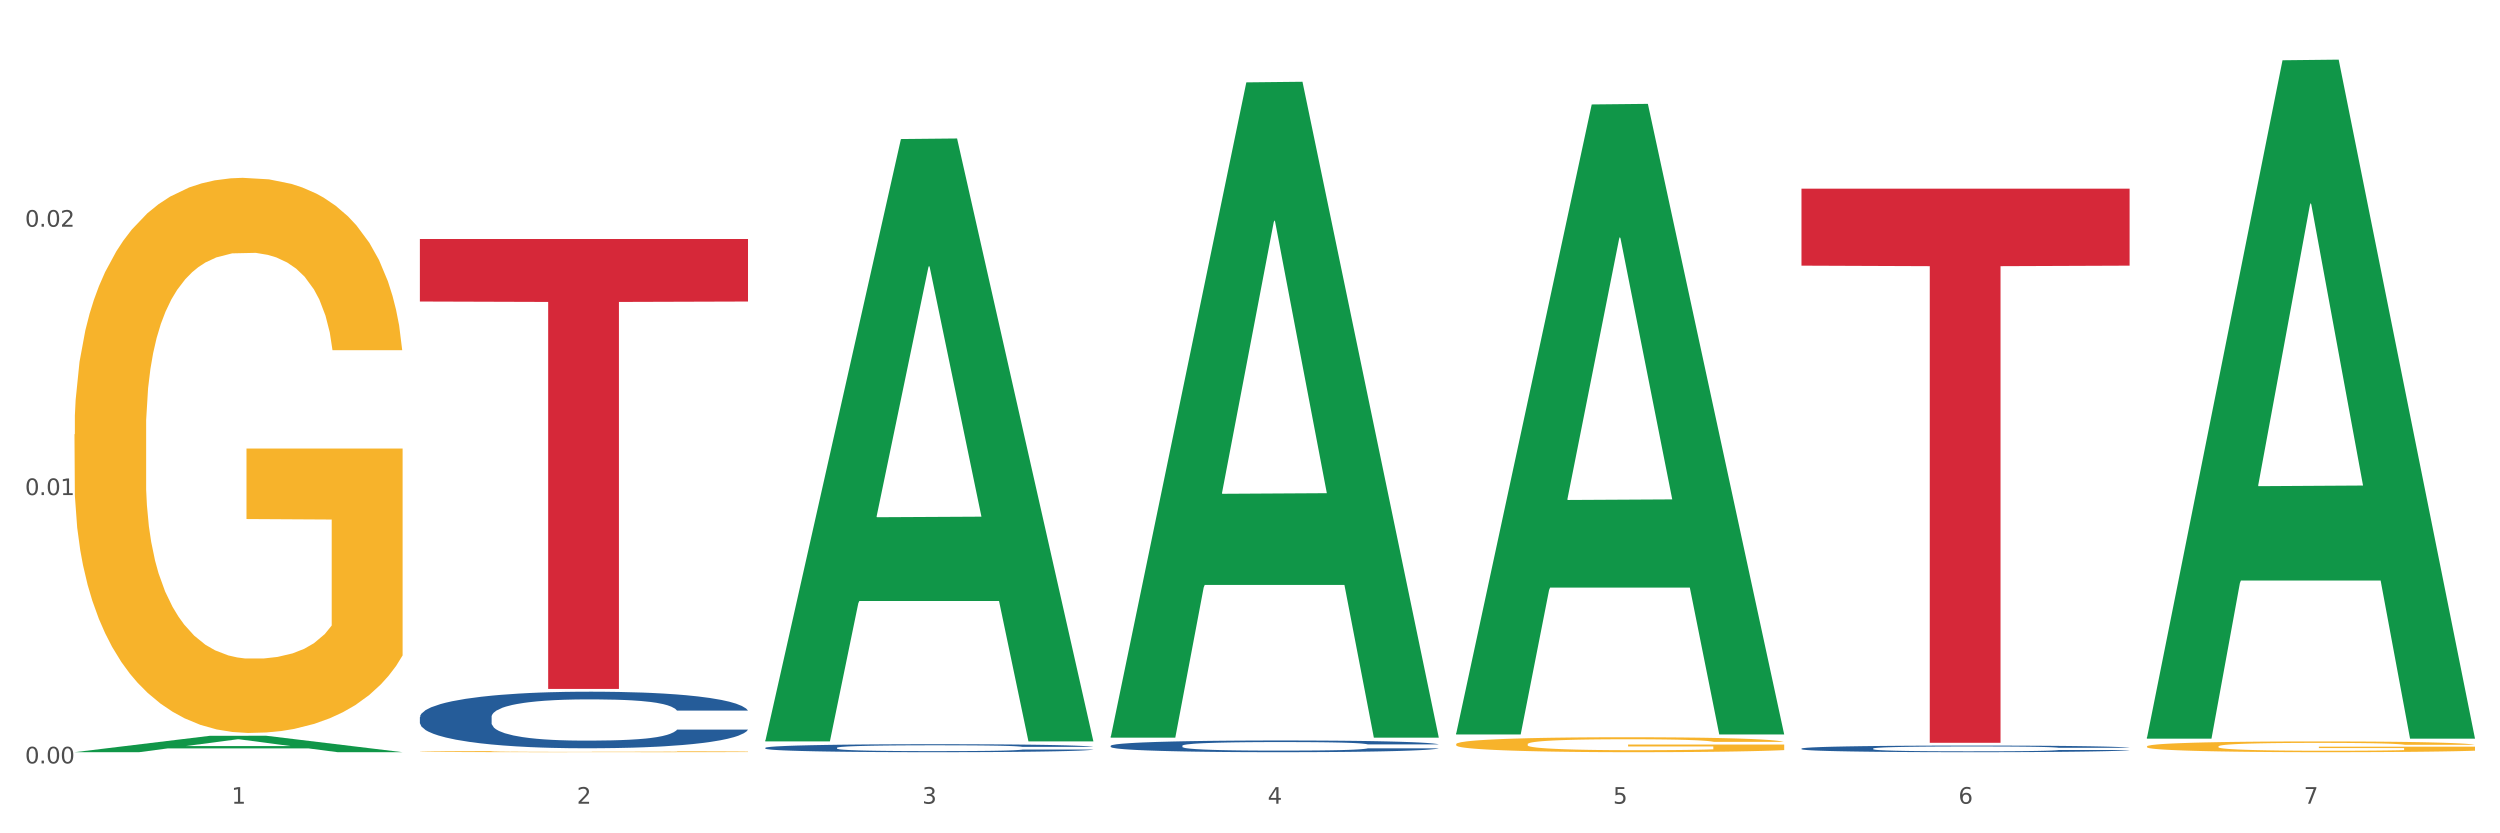 <?xml version="1.0" encoding="utf-8" standalone="no"?>
<!DOCTYPE svg PUBLIC "-//W3C//DTD SVG 1.1//EN"
  "http://www.w3.org/Graphics/SVG/1.1/DTD/svg11.dtd">
<svg xmlns:xlink="http://www.w3.org/1999/xlink" width="1080pt" height="360pt" viewBox="0 0 1080 360" xmlns="http://www.w3.org/2000/svg" version="1.1">
 <rect x="0" y="0" width="1080" height="360" fill="#333333" stroke="none"/>
 <defs>
  <style type="text/css">*{stroke-linejoin: round; stroke-linecap: butt}</style>
 </defs>
 <g id="figure_1">
  <g id="patch_1">
   <path d="M 0 360 
L 1080 360 
L 1080 0 
L 0 0 
z
" style="fill: #ffffff; stroke: #ffffff; stroke-linejoin: miter"/>
  </g>
  <g id="axes_1">
   <g id="matplotlib.axis_1">
    <g id="xtick_1">
     <g id="text_1">
      <!-- 1 -->
      <g style="fill: #4d4d4d" transform="translate(99.997 347.204) scale(0.096 -0.096)">
       <defs>
        <path id="DejaVuSans-31" d="M 794 531 
L 1825 531 
L 1825 4091 
L 703 3866 
L 703 4441 
L 1819 4666 
L 2450 4666 
L 2450 531 
L 3481 531 
L 3481 0 
L 794 0 
L 794 531 
z
" transform="scale(0.016)"/>
       </defs>
       <use xlink:href="#DejaVuSans-31"/>
      </g>
     </g>
    </g>
    <g id="xtick_2">
     <g id="text_2">
      <!-- 2 -->
      <g style="fill: #4d4d4d" transform="translate(249.209 347.204) scale(0.096 -0.096)">
       <defs>
        <path id="DejaVuSans-32" d="M 1228 531 
L 3431 531 
L 3431 0 
L 469 0 
L 469 531 
Q 828 903 1448 1529 
Q 2069 2156 2228 2338 
Q 2531 2678 2651 2914 
Q 2772 3150 2772 3378 
Q 2772 3750 2511 3984 
Q 2250 4219 1831 4219 
Q 1534 4219 1204 4116 
Q 875 4013 500 3803 
L 500 4441 
Q 881 4594 1212 4672 
Q 1544 4750 1819 4750 
Q 2544 4750 2975 4387 
Q 3406 4025 3406 3419 
Q 3406 3131 3298 2873 
Q 3191 2616 2906 2266 
Q 2828 2175 2409 1742 
Q 1991 1309 1228 531 
z
" transform="scale(0.016)"/>
       </defs>
       <use xlink:href="#DejaVuSans-32"/>
      </g>
     </g>
    </g>
    <g id="xtick_3">
     <g id="text_3">
      <!-- 3 -->
      <g style="fill: #4d4d4d" transform="translate(398.421 347.204) scale(0.096 -0.096)">
       <defs>
        <path id="DejaVuSans-33" d="M 2597 2516 
Q 3050 2419 3304 2112 
Q 3559 1806 3559 1356 
Q 3559 666 3084 287 
Q 2609 -91 1734 -91 
Q 1441 -91 1130 -33 
Q 819 25 488 141 
L 488 750 
Q 750 597 1062 519 
Q 1375 441 1716 441 
Q 2309 441 2620 675 
Q 2931 909 2931 1356 
Q 2931 1769 2642 2001 
Q 2353 2234 1838 2234 
L 1294 2234 
L 1294 2753 
L 1863 2753 
Q 2328 2753 2575 2939 
Q 2822 3125 2822 3475 
Q 2822 3834 2567 4026 
Q 2313 4219 1838 4219 
Q 1578 4219 1281 4162 
Q 984 4106 628 3988 
L 628 4550 
Q 988 4650 1302 4700 
Q 1616 4750 1894 4750 
Q 2613 4750 3031 4423 
Q 3450 4097 3450 3541 
Q 3450 3153 3228 2886 
Q 3006 2619 2597 2516 
z
" transform="scale(0.016)"/>
       </defs>
       <use xlink:href="#DejaVuSans-33"/>
      </g>
     </g>
    </g>
    <g id="xtick_4">
     <g id="text_4">
      <!-- 4 -->
      <g style="fill: #4d4d4d" transform="translate(547.634 347.204) scale(0.096 -0.096)">
       <defs>
        <path id="DejaVuSans-34" d="M 2419 4116 
L 825 1625 
L 2419 1625 
L 2419 4116 
z
M 2253 4666 
L 3047 4666 
L 3047 1625 
L 3713 1625 
L 3713 1100 
L 3047 1100 
L 3047 0 
L 2419 0 
L 2419 1100 
L 313 1100 
L 313 1709 
L 2253 4666 
z
" transform="scale(0.016)"/>
       </defs>
       <use xlink:href="#DejaVuSans-34"/>
      </g>
     </g>
    </g>
    <g id="xtick_5">
     <g id="text_5">
      <!-- 5 -->
      <g style="fill: #4d4d4d" transform="translate(696.846 347.204) scale(0.096 -0.096)">
       <defs>
        <path id="DejaVuSans-35" d="M 691 4666 
L 3169 4666 
L 3169 4134 
L 1269 4134 
L 1269 2991 
Q 1406 3038 1543 3061 
Q 1681 3084 1819 3084 
Q 2600 3084 3056 2656 
Q 3513 2228 3513 1497 
Q 3513 744 3044 326 
Q 2575 -91 1722 -91 
Q 1428 -91 1123 -41 
Q 819 9 494 109 
L 494 744 
Q 775 591 1075 516 
Q 1375 441 1709 441 
Q 2250 441 2565 725 
Q 2881 1009 2881 1497 
Q 2881 1984 2565 2268 
Q 2250 2553 1709 2553 
Q 1456 2553 1204 2497 
Q 953 2441 691 2322 
L 691 4666 
z
" transform="scale(0.016)"/>
       </defs>
       <use xlink:href="#DejaVuSans-35"/>
      </g>
     </g>
    </g>
    <g id="xtick_6">
     <g id="text_6">
      <!-- 6 -->
      <g style="fill: #4d4d4d" transform="translate(846.058 347.204) scale(0.096 -0.096)">
       <defs>
        <path id="DejaVuSans-36" d="M 2113 2584 
Q 1688 2584 1439 2293 
Q 1191 2003 1191 1497 
Q 1191 994 1439 701 
Q 1688 409 2113 409 
Q 2538 409 2786 701 
Q 3034 994 3034 1497 
Q 3034 2003 2786 2293 
Q 2538 2584 2113 2584 
z
M 3366 4563 
L 3366 3988 
Q 3128 4100 2886 4159 
Q 2644 4219 2406 4219 
Q 1781 4219 1451 3797 
Q 1122 3375 1075 2522 
Q 1259 2794 1537 2939 
Q 1816 3084 2150 3084 
Q 2853 3084 3261 2657 
Q 3669 2231 3669 1497 
Q 3669 778 3244 343 
Q 2819 -91 2113 -91 
Q 1303 -91 875 529 
Q 447 1150 447 2328 
Q 447 3434 972 4092 
Q 1497 4750 2381 4750 
Q 2619 4750 2861 4703 
Q 3103 4656 3366 4563 
z
" transform="scale(0.016)"/>
       </defs>
       <use xlink:href="#DejaVuSans-36"/>
      </g>
     </g>
    </g>
    <g id="xtick_7">
     <g id="text_7">
      <!-- 7 -->
      <g style="fill: #4d4d4d" transform="translate(995.27 347.204) scale(0.096 -0.096)">
       <defs>
        <path id="DejaVuSans-37" d="M 525 4666 
L 3525 4666 
L 3525 4397 
L 1831 0 
L 1172 0 
L 2766 4134 
L 525 4134 
L 525 4666 
z
" transform="scale(0.016)"/>
       </defs>
       <use xlink:href="#DejaVuSans-37"/>
      </g>
     </g>
    </g>
    <g id="xtick_8"/>
    <g id="xtick_9"/>
    <g id="xtick_10"/>
    <g id="xtick_11"/>
    <g id="xtick_12"/>
    <g id="xtick_13"/>
   </g>
   <g id="matplotlib.axis_2">
    <g id="ytick_1">
     <g id="text_8">
      <!-- 0.00 -->
      <g style="fill: #4d4d4d" transform="translate(10.8 329.798) scale(0.096 -0.096)">
       <defs>
        <path id="DejaVuSans-30" d="M 2034 4250 
Q 1547 4250 1301 3770 
Q 1056 3291 1056 2328 
Q 1056 1369 1301 889 
Q 1547 409 2034 409 
Q 2525 409 2770 889 
Q 3016 1369 3016 2328 
Q 3016 3291 2770 3770 
Q 2525 4250 2034 4250 
z
M 2034 4750 
Q 2819 4750 3233 4129 
Q 3647 3509 3647 2328 
Q 3647 1150 3233 529 
Q 2819 -91 2034 -91 
Q 1250 -91 836 529 
Q 422 1150 422 2328 
Q 422 3509 836 4129 
Q 1250 4750 2034 4750 
z
" transform="scale(0.016)"/>
        <path id="DejaVuSans-2e" d="M 684 794 
L 1344 794 
L 1344 0 
L 684 0 
L 684 794 
z
" transform="scale(0.016)"/>
       </defs>
       <use xlink:href="#DejaVuSans-30"/>
       <use xlink:href="#DejaVuSans-2e" transform="translate(63.623 0)"/>
       <use xlink:href="#DejaVuSans-30" transform="translate(95.41 0)"/>
       <use xlink:href="#DejaVuSans-30" transform="translate(159.033 0)"/>
      </g>
     </g>
    </g>
    <g id="ytick_2">
     <g id="text_9">
      <!-- 0.01 -->
      <g style="fill: #4d4d4d" transform="translate(10.8 213.87) scale(0.096 -0.096)">
       <use xlink:href="#DejaVuSans-30"/>
       <use xlink:href="#DejaVuSans-2e" transform="translate(63.623 0)"/>
       <use xlink:href="#DejaVuSans-30" transform="translate(95.41 0)"/>
       <use xlink:href="#DejaVuSans-31" transform="translate(159.033 0)"/>
      </g>
     </g>
    </g>
    <g id="ytick_3">
     <g id="text_10">
      <!-- 0.02 -->
      <g style="fill: #4d4d4d" transform="translate(10.8 97.942) scale(0.096 -0.096)">
       <use xlink:href="#DejaVuSans-30"/>
       <use xlink:href="#DejaVuSans-2e" transform="translate(63.623 0)"/>
       <use xlink:href="#DejaVuSans-30" transform="translate(95.41 0)"/>
       <use xlink:href="#DejaVuSans-32" transform="translate(159.033 0)"/>
      </g>
     </g>
    </g>
    <g id="ytick_4"/>
    <g id="ytick_5"/>
    <g id="ytick_6"/>
   </g>
   <g id="PolyCollection_1">
    <path d="M 32.175 324.936 
L 32.321 324.929 
L 90.775 317.856 
L 115.034 317.849 
L 173.927 324.95 
L 145.869 324.95 
L 133.155 323.296 
L 72.801 323.296 
L 72.362 323.323 
L 60.087 324.95 
L 32.175 324.95 
L 32.175 324.936 
L 80.4 322.309 
L 125.556 322.303 
L 103.197 319.363 
L 102.905 319.349 
L 102.612 319.369 
L 80.254 322.303 
L 80.4 322.309 
L 32.175 324.936 
z
" clip-path="url(#paa68e0ce8d)" style="fill: #109648"/>
    <path d="M 778.236 323.373 
L 778.404 323.37 
L 778.404 323.297 
L 778.906 323.197 
L 780.749 323.014 
L 783.095 322.876 
L 787.117 322.714 
L 789.295 322.646 
L 792.143 322.57 
L 798.008 322.447 
L 804.71 322.342 
L 809.401 322.285 
L 812.92 322.248 
L 820.795 322.183 
L 825.319 322.154 
L 830.011 322.13 
L 834.032 322.115 
L 840.734 322.096 
L 846.096 322.088 
L 852.296 322.086 
L 857.49 322.088 
L 864.359 322.099 
L 874.413 322.13 
L 878.267 322.149 
L 883.461 322.18 
L 888.823 322.222 
L 893.179 322.264 
L 898.206 322.324 
L 903.4 322.402 
L 908.426 322.502 
L 911.945 322.593 
L 914.794 322.69 
L 917.307 322.808 
L 919.15 322.936 
L 919.988 323.043 
L 889.325 323.043 
L 888.487 322.946 
L 886.812 322.842 
L 885.136 322.771 
L 883.293 322.714 
L 880.445 322.648 
L 877.931 322.606 
L 873.743 322.557 
L 869.889 322.525 
L 866.705 322.507 
L 862.851 322.491 
L 854.641 322.476 
L 848.777 322.476 
L 845.091 322.481 
L 840.567 322.494 
L 836.713 322.512 
L 832.189 322.544 
L 828.67 322.578 
L 825.152 322.622 
L 823.141 322.653 
L 820.125 322.711 
L 818.114 322.758 
L 815.433 322.839 
L 813.925 322.897 
L 811.245 323.046 
L 810.072 323.155 
L 809.569 323.231 
L 809.234 323.315 
L 809.234 323.723 
L 810.239 323.906 
L 811.077 323.984 
L 812.417 324.073 
L 814.931 324.188 
L 818.617 324.301 
L 822.471 324.382 
L 825.654 324.432 
L 828.67 324.468 
L 831.686 324.497 
L 835.372 324.523 
L 838.388 324.539 
L 842.912 324.555 
L 848.274 324.562 
L 852.463 324.562 
L 861.008 324.549 
L 864.862 324.536 
L 868.548 324.518 
L 872.57 324.489 
L 875.753 324.458 
L 877.596 324.434 
L 880.612 324.385 
L 882.958 324.332 
L 884.969 324.272 
L 886.309 324.22 
L 887.817 324.141 
L 888.99 324.052 
L 889.325 324.005 
L 919.988 324.005 
L 919.318 324.1 
L 918.145 324.191 
L 915.799 324.314 
L 913.956 324.385 
L 911.107 324.471 
L 908.091 324.544 
L 903.902 324.625 
L 900.049 324.685 
L 896.027 324.738 
L 891.671 324.785 
L 883.796 324.85 
L 880.947 324.868 
L 874.915 324.9 
L 870.224 324.918 
L 863.354 324.936 
L 856.317 324.947 
L 848.944 324.95 
L 842.41 324.944 
L 835.205 324.929 
L 830.681 324.913 
L 825.654 324.889 
L 819.79 324.853 
L 814.26 324.808 
L 809.066 324.756 
L 804.207 324.696 
L 799.683 324.628 
L 793.819 324.515 
L 789.462 324.406 
L 786.279 324.304 
L 784.101 324.217 
L 781.922 324.107 
L 780.749 324.032 
L 778.906 323.849 
L 778.236 323.679 
L 778.236 323.373 
z
" clip-path="url(#paa68e0ce8d)" style="fill: #255c99"/>
    <path d="M 479.812 322.161 
L 479.979 322.157 
L 479.979 322.027 
L 480.482 321.851 
L 482.325 321.528 
L 484.671 321.283 
L 488.692 320.996 
L 490.87 320.876 
L 493.719 320.742 
L 499.583 320.524 
L 506.285 320.339 
L 510.977 320.238 
L 514.496 320.173 
L 522.371 320.057 
L 526.895 320.007 
L 531.586 319.965 
L 535.608 319.937 
L 542.31 319.905 
L 547.672 319.891 
L 553.871 319.886 
L 559.065 319.891 
L 565.935 319.909 
L 575.988 319.965 
L 579.842 319.997 
L 585.036 320.053 
L 590.398 320.127 
L 594.754 320.201 
L 599.781 320.307 
L 604.975 320.446 
L 610.002 320.622 
L 613.521 320.783 
L 616.369 320.954 
L 618.882 321.163 
L 620.726 321.389 
L 621.563 321.579 
L 590.901 321.579 
L 590.063 321.408 
L 588.387 321.223 
L 586.712 321.098 
L 584.869 320.996 
L 582.02 320.88 
L 579.507 320.806 
L 575.318 320.719 
L 571.464 320.663 
L 568.281 320.631 
L 564.427 320.603 
L 556.217 320.575 
L 550.352 320.575 
L 546.666 320.585 
L 542.142 320.608 
L 538.288 320.64 
L 533.764 320.695 
L 530.246 320.756 
L 526.727 320.834 
L 524.716 320.89 
L 521.7 320.991 
L 519.69 321.075 
L 517.009 321.218 
L 515.501 321.32 
L 512.82 321.583 
L 511.647 321.777 
L 511.144 321.912 
L 510.809 322.06 
L 510.809 322.781 
L 511.815 323.105 
L 512.652 323.243 
L 513.993 323.4 
L 516.506 323.604 
L 520.192 323.803 
L 524.046 323.946 
L 527.23 324.034 
L 530.246 324.099 
L 533.262 324.15 
L 536.948 324.196 
L 539.964 324.224 
L 544.488 324.251 
L 549.85 324.265 
L 554.039 324.265 
L 562.584 324.242 
L 566.438 324.219 
L 570.124 324.187 
L 574.145 324.136 
L 577.329 324.08 
L 579.172 324.039 
L 582.188 323.951 
L 584.534 323.858 
L 586.544 323.752 
L 587.885 323.659 
L 589.393 323.521 
L 590.566 323.363 
L 590.901 323.28 
L 621.563 323.28 
L 620.893 323.447 
L 619.72 323.609 
L 617.374 323.826 
L 615.531 323.951 
L 612.683 324.103 
L 609.667 324.233 
L 605.478 324.376 
L 601.624 324.482 
L 597.603 324.575 
L 593.246 324.658 
L 585.371 324.774 
L 582.523 324.806 
L 576.491 324.862 
L 571.799 324.894 
L 564.93 324.926 
L 557.892 324.945 
L 550.52 324.95 
L 543.985 324.94 
L 536.78 324.913 
L 532.256 324.885 
L 527.23 324.843 
L 521.365 324.778 
L 515.836 324.7 
L 510.642 324.607 
L 505.783 324.501 
L 501.259 324.381 
L 495.394 324.182 
L 491.038 323.988 
L 487.854 323.807 
L 485.676 323.655 
L 483.498 323.461 
L 482.325 323.327 
L 480.482 323.003 
L 479.812 322.702 
L 479.812 322.161 
z
" clip-path="url(#paa68e0ce8d)" style="fill: #255c99"/>
    <path d="M 330.599 323.048 
L 330.767 323.045 
L 330.767 322.957 
L 331.27 322.837 
L 333.113 322.616 
L 335.459 322.449 
L 339.48 322.254 
L 341.658 322.172 
L 344.507 322.08 
L 350.371 321.932 
L 357.073 321.806 
L 361.765 321.737 
L 365.283 321.693 
L 373.158 321.614 
L 377.682 321.579 
L 382.374 321.551 
L 386.395 321.532 
L 393.098 321.51 
L 398.459 321.5 
L 404.659 321.497 
L 409.853 321.5 
L 416.723 321.513 
L 426.776 321.551 
L 430.63 321.573 
L 435.824 321.611 
L 441.186 321.661 
L 445.542 321.712 
L 450.569 321.784 
L 455.763 321.879 
L 460.79 321.999 
L 464.308 322.109 
L 467.157 322.226 
L 469.67 322.367 
L 471.513 322.522 
L 472.351 322.651 
L 441.688 322.651 
L 440.851 322.534 
L 439.175 322.408 
L 437.5 322.323 
L 435.657 322.254 
L 432.808 322.175 
L 430.295 322.125 
L 426.106 322.065 
L 422.252 322.027 
L 419.069 322.005 
L 415.215 321.986 
L 407.005 321.967 
L 401.14 321.967 
L 397.454 321.973 
L 392.93 321.989 
L 389.076 322.011 
L 384.552 322.049 
L 381.034 322.09 
L 377.515 322.144 
L 375.504 322.181 
L 372.488 322.251 
L 370.478 322.307 
L 367.797 322.405 
L 366.289 322.475 
L 363.608 322.654 
L 362.435 322.787 
L 361.932 322.878 
L 361.597 322.979 
L 361.597 323.471 
L 362.602 323.692 
L 363.44 323.786 
L 364.781 323.893 
L 367.294 324.032 
L 370.98 324.168 
L 374.834 324.265 
L 378.018 324.325 
L 381.034 324.369 
L 384.05 324.404 
L 387.736 324.436 
L 390.752 324.455 
L 395.276 324.473 
L 400.637 324.483 
L 404.826 324.483 
L 413.372 324.467 
L 417.225 324.451 
L 420.912 324.429 
L 424.933 324.395 
L 428.117 324.357 
L 429.96 324.328 
L 432.976 324.269 
L 435.321 324.205 
L 437.332 324.133 
L 438.673 324.07 
L 440.18 323.975 
L 441.353 323.868 
L 441.688 323.811 
L 472.351 323.811 
L 471.681 323.925 
L 470.508 324.035 
L 468.162 324.183 
L 466.319 324.269 
L 463.471 324.373 
L 460.455 324.461 
L 456.266 324.559 
L 452.412 324.631 
L 448.391 324.694 
L 444.034 324.751 
L 436.159 324.83 
L 433.311 324.852 
L 427.279 324.89 
L 422.587 324.912 
L 415.717 324.934 
L 408.68 324.946 
L 401.308 324.95 
L 394.773 324.943 
L 387.568 324.924 
L 383.044 324.905 
L 378.018 324.877 
L 372.153 324.833 
L 366.624 324.779 
L 361.43 324.716 
L 356.571 324.644 
L 352.047 324.562 
L 346.182 324.426 
L 341.826 324.294 
L 338.642 324.171 
L 336.464 324.067 
L 334.286 323.934 
L 333.113 323.843 
L 331.27 323.622 
L 330.599 323.417 
L 330.599 323.048 
z
" clip-path="url(#paa68e0ce8d)" style="fill: #255c99"/>
    <path d="M 181.387 309.794 
L 181.555 309.772 
L 181.555 309.147 
L 182.057 308.298 
L 183.901 306.736 
L 186.246 305.553 
L 190.268 304.169 
L 192.446 303.588 
L 195.294 302.941 
L 201.159 301.892 
L 207.861 300.999 
L 212.552 300.508 
L 216.071 300.195 
L 223.946 299.637 
L 228.47 299.392 
L 233.162 299.191 
L 237.183 299.057 
L 243.885 298.901 
L 249.247 298.834 
L 255.447 298.811 
L 260.641 298.834 
L 267.511 298.923 
L 277.564 299.191 
L 281.418 299.347 
L 286.612 299.615 
L 291.974 299.972 
L 296.33 300.329 
L 301.357 300.843 
L 306.551 301.512 
L 311.578 302.361 
L 315.096 303.142 
L 317.945 303.968 
L 320.458 304.972 
L 322.301 306.066 
L 323.139 306.981 
L 292.476 306.981 
L 291.638 306.155 
L 289.963 305.263 
L 288.287 304.66 
L 286.444 304.169 
L 283.596 303.611 
L 281.083 303.254 
L 276.894 302.829 
L 273.04 302.562 
L 269.856 302.405 
L 266.003 302.271 
L 257.792 302.137 
L 251.928 302.137 
L 248.242 302.182 
L 243.718 302.294 
L 239.864 302.45 
L 235.34 302.718 
L 231.821 303.008 
L 228.303 303.388 
L 226.292 303.655 
L 223.276 304.146 
L 221.265 304.548 
L 218.584 305.24 
L 217.076 305.731 
L 214.396 307.004 
L 213.223 307.941 
L 212.72 308.589 
L 212.385 309.303 
L 212.385 312.785 
L 213.39 314.348 
L 214.228 315.017 
L 215.568 315.776 
L 218.082 316.759 
L 221.768 317.718 
L 225.622 318.41 
L 228.805 318.835 
L 231.821 319.147 
L 234.837 319.393 
L 238.524 319.616 
L 241.54 319.75 
L 246.064 319.884 
L 251.425 319.951 
L 255.614 319.951 
L 264.159 319.839 
L 268.013 319.728 
L 271.699 319.571 
L 275.721 319.326 
L 278.904 319.058 
L 280.747 318.857 
L 283.763 318.433 
L 286.109 317.986 
L 288.12 317.473 
L 289.46 317.027 
L 290.968 316.357 
L 292.141 315.598 
L 292.476 315.196 
L 323.139 315.196 
L 322.469 316 
L 321.296 316.781 
L 318.95 317.83 
L 317.107 318.433 
L 314.258 319.169 
L 311.242 319.794 
L 307.054 320.486 
L 303.2 321 
L 299.178 321.446 
L 294.822 321.848 
L 286.947 322.406 
L 284.099 322.562 
L 278.067 322.83 
L 273.375 322.987 
L 266.505 323.143 
L 259.468 323.232 
L 252.095 323.254 
L 245.561 323.21 
L 238.356 323.076 
L 233.832 322.942 
L 228.805 322.741 
L 222.941 322.429 
L 217.412 322.049 
L 212.217 321.603 
L 207.358 321.089 
L 202.834 320.509 
L 196.97 319.549 
L 192.613 318.611 
L 189.43 317.741 
L 187.252 317.004 
L 185.073 316.067 
L 183.901 315.419 
L 182.057 313.857 
L 181.387 312.406 
L 181.387 309.794 
z
" clip-path="url(#paa68e0ce8d)" style="fill: #255c99"/>
    <path d="M 927.448 322.448 
L 927.616 322.444 
L 927.616 322.291 
L 927.95 322.16 
L 929.624 321.841 
L 932.134 321.578 
L 933.975 321.438 
L 935.816 321.323 
L 937.992 321.208 
L 940.67 321.09 
L 945.523 320.915 
L 948.535 320.826 
L 952.217 320.733 
L 958.912 320.597 
L 963.765 320.521 
L 968.786 320.457 
L 976.986 320.38 
L 982.342 320.346 
L 988.032 320.321 
L 994.893 320.304 
L 1000.081 320.3 
L 1011.462 320.312 
L 1021.168 320.351 
L 1025.854 320.38 
L 1031.879 320.431 
L 1035.059 320.465 
L 1040.247 320.533 
L 1045.603 320.622 
L 1049.284 320.699 
L 1054.807 320.843 
L 1058.991 320.988 
L 1062.84 321.166 
L 1064.849 321.289 
L 1066.355 321.404 
L 1067.694 321.535 
L 1069.033 321.743 
L 1038.908 321.743 
L 1037.737 321.595 
L 1035.896 321.455 
L 1033.218 321.319 
L 1030.875 321.234 
L 1026.859 321.128 
L 1023.177 321.06 
L 1019.328 321.009 
L 1014.642 320.966 
L 1010.96 320.945 
L 1005.772 320.928 
L 995.563 320.932 
L 988.701 320.966 
L 984.015 321.009 
L 981.003 321.047 
L 978.325 321.09 
L 975.313 321.149 
L 971.798 321.238 
L 969.288 321.319 
L 966.777 321.421 
L 964.769 321.523 
L 962.928 321.642 
L 961.422 321.769 
L 960.25 321.901 
L 959.246 322.062 
L 958.409 322.329 
L 958.409 322.911 
L 958.744 323.043 
L 959.581 323.217 
L 960.585 323.349 
L 962.259 323.506 
L 963.765 323.612 
L 966.61 323.765 
L 969.79 323.892 
L 972.3 323.973 
L 974.81 324.041 
L 979.162 324.134 
L 984.015 324.211 
L 988.199 324.257 
L 993.889 324.3 
L 997.738 324.317 
L 1001.086 324.325 
L 1009.286 324.325 
L 1015.144 324.313 
L 1021.671 324.283 
L 1026.691 324.245 
L 1030.875 324.198 
L 1035.561 324.121 
L 1038.574 324.049 
L 1038.574 323.162 
L 1001.755 323.158 
L 1001.755 322.567 
L 1069.2 322.567 
L 1069.2 324.3 
L 1066.355 324.389 
L 1063.175 324.47 
L 1059.828 324.542 
L 1054.807 324.631 
L 1048.782 324.716 
L 1043.427 324.775 
L 1037.737 324.826 
L 1031.043 324.873 
L 1022.34 324.916 
L 1016.985 324.933 
L 1010.29 324.945 
L 1002.424 324.95 
L 995.563 324.941 
L 988.869 324.92 
L 981.839 324.882 
L 974.978 324.826 
L 969.79 324.771 
L 964.602 324.703 
L 959.079 324.614 
L 954.728 324.529 
L 951.38 324.453 
L 947.699 324.355 
L 943.682 324.228 
L 940.67 324.113 
L 937.992 323.994 
L 935.147 323.841 
L 933.139 323.71 
L 931.13 323.544 
L 929.959 323.421 
L 928.62 323.23 
L 927.616 322.962 
L 927.448 322.448 
z
" clip-path="url(#paa68e0ce8d)" style="fill: #f7b32b"/>
    <path d="M 32.175 187.643 
L 32.342 187.424 
L 32.342 179.539 
L 32.677 172.749 
L 34.351 156.322 
L 36.861 142.743 
L 38.702 135.515 
L 40.543 129.602 
L 42.719 123.688 
L 45.396 117.555 
L 50.25 108.575 
L 53.262 103.976 
L 56.944 99.157 
L 63.638 92.149 
L 68.492 88.206 
L 73.512 84.921 
L 81.713 80.978 
L 87.068 79.226 
L 92.758 77.912 
L 99.62 77.036 
L 104.808 76.817 
L 116.188 77.474 
L 125.895 79.445 
L 130.581 80.978 
L 136.606 83.607 
L 139.786 85.359 
L 144.974 88.863 
L 150.329 93.463 
L 154.011 97.405 
L 159.534 104.852 
L 163.718 112.299 
L 167.567 121.498 
L 169.575 127.849 
L 171.082 133.763 
L 172.42 140.553 
L 173.759 151.285 
L 143.635 151.285 
L 142.463 143.619 
L 140.623 136.391 
L 137.945 129.383 
L 135.602 125.002 
L 131.585 119.527 
L 127.903 116.022 
L 124.054 113.394 
L 119.368 111.204 
L 115.686 110.108 
L 110.498 109.232 
L 100.289 109.451 
L 93.428 111.204 
L 88.742 113.394 
L 85.729 115.365 
L 83.052 117.555 
L 80.039 120.622 
L 76.525 125.221 
L 74.014 129.383 
L 71.504 134.639 
L 69.496 139.896 
L 67.655 146.028 
L 66.149 152.599 
L 64.977 159.389 
L 63.973 167.712 
L 63.136 181.51 
L 63.136 211.516 
L 63.471 218.306 
L 64.308 227.286 
L 65.312 234.076 
L 66.985 242.18 
L 68.492 247.655 
L 71.337 255.54 
L 74.516 262.111 
L 77.027 266.272 
L 79.537 269.777 
L 83.888 274.595 
L 88.742 278.538 
L 92.926 280.947 
L 98.616 283.137 
L 102.465 284.013 
L 105.812 284.451 
L 114.013 284.451 
L 119.87 283.794 
L 126.397 282.261 
L 131.418 280.29 
L 135.602 277.881 
L 140.288 273.938 
L 143.3 270.215 
L 143.3 224.439 
L 106.482 224.22 
L 106.482 193.775 
L 173.927 193.775 
L 173.927 283.137 
L 171.082 287.737 
L 167.902 291.898 
L 164.555 295.621 
L 159.534 300.221 
L 153.509 304.601 
L 148.154 307.668 
L 142.463 310.296 
L 135.769 312.705 
L 127.067 314.896 
L 121.711 315.772 
L 115.017 316.429 
L 107.151 316.648 
L 100.289 316.21 
L 93.595 315.115 
L 86.566 313.143 
L 79.704 310.296 
L 74.516 307.449 
L 69.328 303.944 
L 63.806 299.345 
L 59.454 294.964 
L 56.107 291.022 
L 52.425 285.984 
L 48.409 279.414 
L 45.396 273.5 
L 42.719 267.367 
L 39.873 259.483 
L 37.865 252.693 
L 35.857 244.151 
L 34.685 237.799 
L 33.347 227.943 
L 32.342 214.145 
L 32.175 187.643 
z
" clip-path="url(#paa68e0ce8d)" style="fill: #f7b32b"/>
    <path d="M 181.387 103.248 
L 323.139 103.248 
L 323.139 130.258 
L 267.379 130.441 
L 267.379 297.61 
L 236.811 297.61 
L 236.811 130.441 
L 181.387 130.258 
L 181.387 103.431 
L 181.387 103.248 
z
" clip-path="url(#paa68e0ce8d)" style="fill: #d62839"/>
    <path d="M 629.024 321.474 
L 629.191 321.468 
L 629.191 321.256 
L 629.526 321.073 
L 631.2 320.63 
L 633.71 320.264 
L 635.551 320.07 
L 637.392 319.91 
L 639.567 319.751 
L 642.245 319.586 
L 647.099 319.344 
L 650.111 319.22 
L 653.793 319.09 
L 660.487 318.901 
L 665.34 318.795 
L 670.361 318.707 
L 678.562 318.6 
L 683.917 318.553 
L 689.607 318.518 
L 696.469 318.494 
L 701.657 318.488 
L 713.037 318.506 
L 722.744 318.559 
L 727.43 318.6 
L 733.455 318.671 
L 736.635 318.718 
L 741.823 318.813 
L 747.178 318.937 
L 750.86 319.043 
L 756.383 319.244 
L 760.567 319.444 
L 764.416 319.692 
L 766.424 319.863 
L 767.93 320.022 
L 769.269 320.205 
L 770.608 320.494 
L 740.484 320.494 
L 739.312 320.288 
L 737.471 320.093 
L 734.794 319.904 
L 732.451 319.786 
L 728.434 319.639 
L 724.752 319.544 
L 720.903 319.474 
L 716.217 319.415 
L 712.535 319.385 
L 707.347 319.362 
L 697.138 319.367 
L 690.277 319.415 
L 685.591 319.474 
L 682.578 319.527 
L 679.901 319.586 
L 676.888 319.668 
L 673.374 319.792 
L 670.863 319.904 
L 668.353 320.046 
L 666.345 320.188 
L 664.504 320.353 
L 662.997 320.53 
L 661.826 320.713 
L 660.822 320.937 
L 659.985 321.309 
L 659.985 322.117 
L 660.32 322.3 
L 661.157 322.542 
L 662.161 322.725 
L 663.834 322.943 
L 665.34 323.091 
L 668.186 323.303 
L 671.365 323.48 
L 673.876 323.592 
L 676.386 323.687 
L 680.737 323.817 
L 685.591 323.923 
L 689.775 323.988 
L 695.465 324.047 
L 699.314 324.07 
L 702.661 324.082 
L 710.862 324.082 
L 716.719 324.064 
L 723.246 324.023 
L 728.267 323.97 
L 732.451 323.905 
L 737.137 323.799 
L 740.149 323.699 
L 740.149 322.465 
L 703.331 322.459 
L 703.331 321.639 
L 770.776 321.639 
L 770.776 324.047 
L 767.93 324.171 
L 764.751 324.283 
L 761.404 324.383 
L 756.383 324.507 
L 750.358 324.625 
L 745.003 324.708 
L 739.312 324.778 
L 732.618 324.843 
L 723.915 324.902 
L 718.56 324.926 
L 711.866 324.944 
L 704 324.95 
L 697.138 324.938 
L 690.444 324.908 
L 683.415 324.855 
L 676.553 324.778 
L 671.365 324.702 
L 666.177 324.607 
L 660.654 324.483 
L 656.303 324.365 
L 652.956 324.259 
L 649.274 324.123 
L 645.258 323.946 
L 642.245 323.787 
L 639.567 323.622 
L 636.722 323.409 
L 634.714 323.226 
L 632.706 322.996 
L 631.534 322.825 
L 630.195 322.56 
L 629.191 322.188 
L 629.024 321.474 
z
" clip-path="url(#paa68e0ce8d)" style="fill: #f7b32b"/>
    <path d="M 181.387 324.684 
L 181.555 324.684 
L 181.555 324.667 
L 181.889 324.653 
L 183.563 324.62 
L 186.073 324.592 
L 187.914 324.577 
L 189.755 324.565 
L 191.931 324.552 
L 194.608 324.54 
L 199.462 324.521 
L 202.474 324.512 
L 206.156 324.502 
L 212.85 324.488 
L 217.704 324.479 
L 222.724 324.473 
L 230.925 324.465 
L 236.28 324.461 
L 241.971 324.458 
L 248.832 324.456 
L 254.02 324.456 
L 265.401 324.457 
L 275.107 324.461 
L 279.793 324.465 
L 285.818 324.47 
L 288.998 324.474 
L 294.186 324.481 
L 299.541 324.49 
L 303.223 324.498 
L 308.746 324.514 
L 312.93 324.529 
L 316.779 324.548 
L 318.788 324.561 
L 320.294 324.573 
L 321.633 324.587 
L 322.971 324.609 
L 292.847 324.609 
L 291.676 324.593 
L 289.835 324.579 
L 287.157 324.564 
L 284.814 324.555 
L 280.797 324.544 
L 277.116 324.537 
L 273.266 324.531 
L 268.58 324.527 
L 264.899 324.525 
L 259.71 324.523 
L 249.502 324.523 
L 242.64 324.527 
L 237.954 324.531 
L 234.942 324.535 
L 232.264 324.54 
L 229.251 324.546 
L 225.737 324.556 
L 223.227 324.564 
L 220.716 324.575 
L 218.708 324.586 
L 216.867 324.598 
L 215.361 324.612 
L 214.189 324.626 
L 213.185 324.643 
L 212.348 324.671 
L 212.348 324.733 
L 212.683 324.747 
L 213.52 324.766 
L 214.524 324.78 
L 216.198 324.796 
L 217.704 324.808 
L 220.549 324.824 
L 223.729 324.837 
L 226.239 324.846 
L 228.749 324.853 
L 233.101 324.863 
L 237.954 324.871 
L 242.138 324.876 
L 247.828 324.881 
L 251.677 324.882 
L 255.024 324.883 
L 263.225 324.883 
L 269.082 324.882 
L 275.609 324.879 
L 280.63 324.875 
L 284.814 324.87 
L 289.5 324.862 
L 292.512 324.854 
L 292.512 324.76 
L 255.694 324.759 
L 255.694 324.697 
L 323.139 324.697 
L 323.139 324.881 
L 320.294 324.89 
L 317.114 324.899 
L 313.767 324.906 
L 308.746 324.916 
L 302.721 324.925 
L 297.366 324.931 
L 291.676 324.936 
L 284.981 324.941 
L 276.279 324.946 
L 270.923 324.948 
L 264.229 324.949 
L 256.363 324.95 
L 249.502 324.949 
L 242.807 324.946 
L 235.778 324.942 
L 228.917 324.936 
L 223.729 324.931 
L 218.541 324.923 
L 213.018 324.914 
L 208.666 324.905 
L 205.319 324.897 
L 201.637 324.886 
L 197.621 324.873 
L 194.608 324.861 
L 191.931 324.848 
L 189.086 324.832 
L 187.077 324.818 
L 185.069 324.8 
L 183.898 324.787 
L 182.559 324.767 
L 181.555 324.739 
L 181.387 324.684 
z
" clip-path="url(#paa68e0ce8d)" style="fill: #f7b32b"/>
    <path d="M 778.236 81.496 
L 919.988 81.496 
L 919.988 114.763 
L 864.228 114.988 
L 864.228 320.884 
L 833.66 320.884 
L 833.66 114.988 
L 778.236 114.763 
L 778.236 81.721 
L 778.236 81.496 
z
" clip-path="url(#paa68e0ce8d)" style="fill: #d62839"/>
    <path d="M 330.599 319.806 
L 330.746 319.562 
L 389.2 60.066 
L 413.458 59.822 
L 472.351 320.296 
L 444.293 320.296 
L 431.579 259.641 
L 371.225 259.641 
L 370.787 260.619 
L 358.511 320.296 
L 330.599 320.296 
L 330.599 319.806 
L 378.824 223.443 
L 423.98 223.199 
L 401.621 115.341 
L 401.329 114.851 
L 401.037 115.585 
L 378.678 223.199 
L 378.824 223.443 
L 330.599 319.806 
z
" clip-path="url(#paa68e0ce8d)" style="fill: #109648"/>
    <path d="M 479.812 318.153 
L 479.958 317.887 
L 538.412 35.584 
L 562.671 35.318 
L 621.563 318.685 
L 593.505 318.685 
L 580.791 252.699 
L 520.437 252.699 
L 519.999 253.763 
L 507.724 318.685 
L 479.812 318.685 
L 479.812 318.153 
L 528.036 213.32 
L 573.192 213.054 
L 550.834 95.716 
L 550.541 95.184 
L 550.249 95.983 
L 527.89 213.054 
L 528.036 213.32 
L 479.812 318.153 
z
" clip-path="url(#paa68e0ce8d)" style="fill: #109648"/>
    <path d="M 629.024 316.775 
L 629.17 316.519 
L 687.624 45.122 
L 711.883 44.866 
L 770.776 317.287 
L 742.717 317.287 
L 730.004 253.85 
L 669.65 253.85 
L 669.211 254.873 
L 656.936 317.287 
L 629.024 317.287 
L 629.024 316.775 
L 677.249 215.992 
L 722.405 215.737 
L 700.046 102.932 
L 699.754 102.42 
L 699.461 103.187 
L 677.103 215.737 
L 677.249 215.992 
L 629.024 316.775 
z
" clip-path="url(#paa68e0ce8d)" style="fill: #109648"/>
    <path d="M 927.448 318.547 
L 927.595 318.272 
L 986.049 26.035 
L 1010.307 25.759 
L 1069.2 319.098 
L 1041.142 319.098 
L 1028.428 250.79 
L 968.074 250.79 
L 967.636 251.892 
L 955.36 319.098 
L 927.448 319.098 
L 927.448 318.547 
L 975.673 210.026 
L 1020.829 209.75 
L 998.47 88.283 
L 998.178 87.732 
L 997.886 88.559 
L 975.527 209.75 
L 975.673 210.026 
L 927.448 318.547 
z
" clip-path="url(#paa68e0ce8d)" style="fill: #109648"/>
   </g>
  </g>
 </g>
 <defs>
  <clipPath id="paa68e0ce8d">
   <rect x="32.175" y="10.8" width="1037.025" height="329.109"/>
  </clipPath>
 </defs>
</svg>
